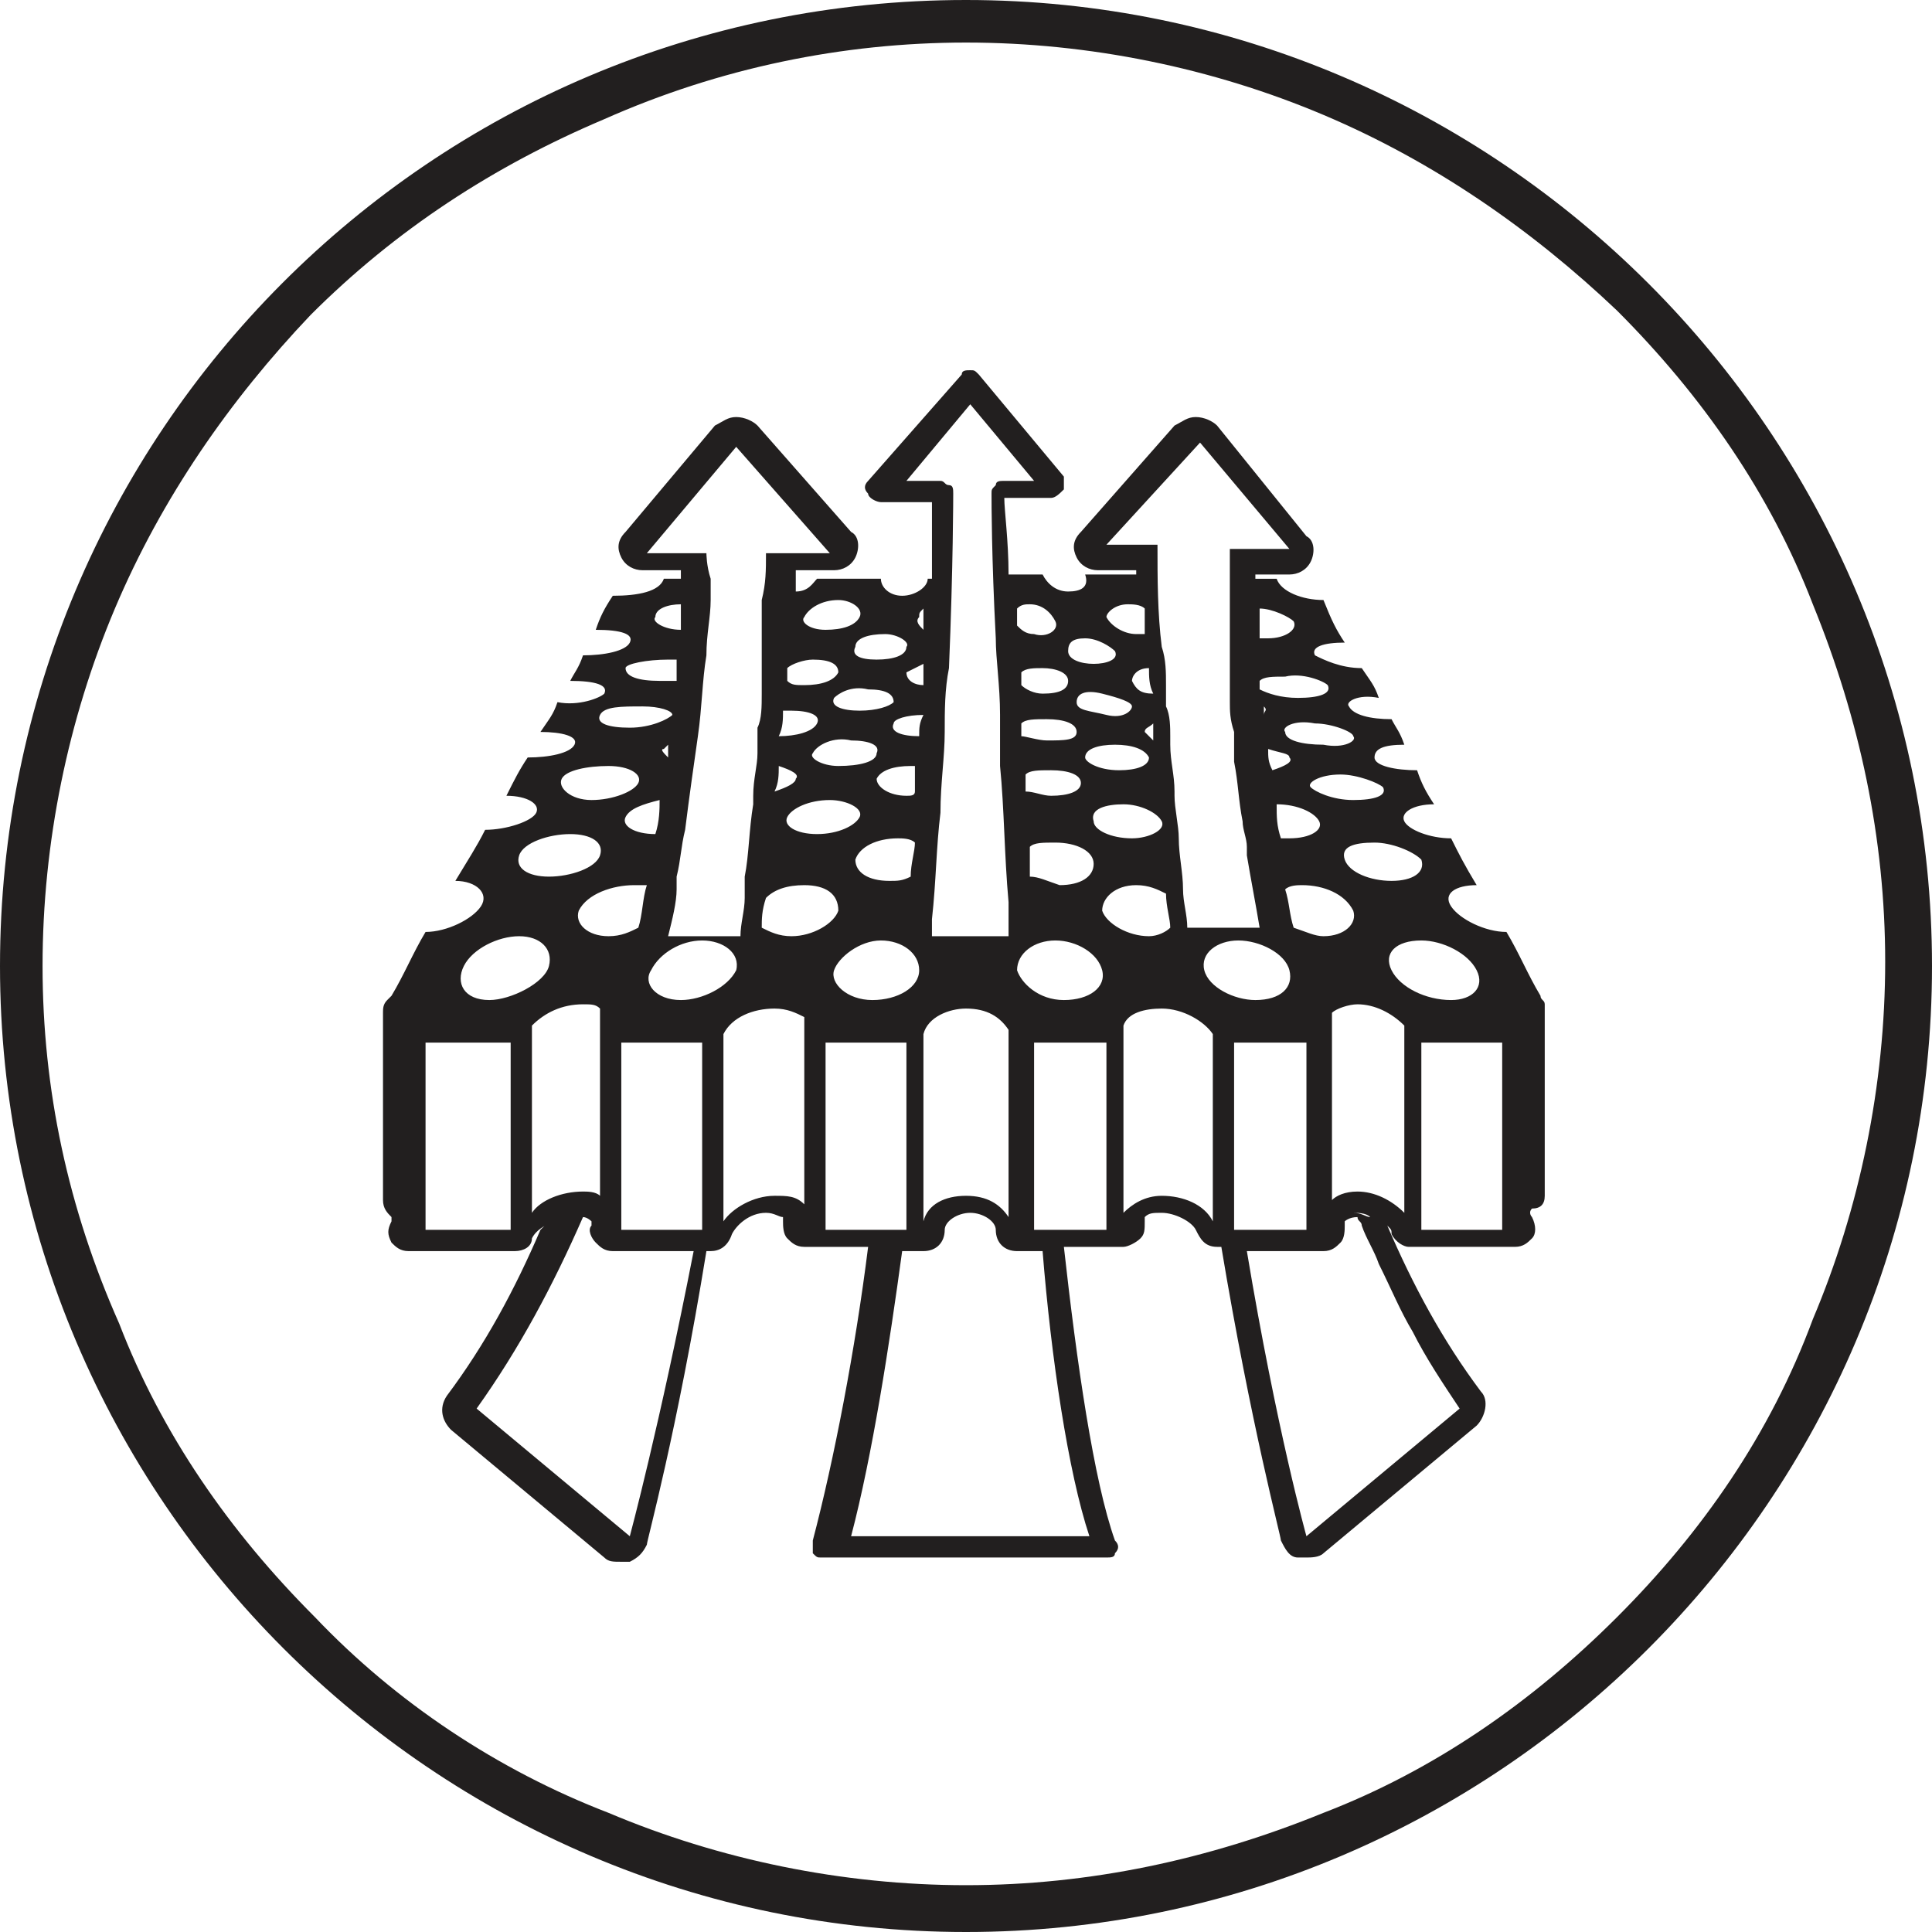<?xml version="1.0" encoding="utf-8"?>
<!-- Generator: Adobe Illustrator 25.3.1, SVG Export Plug-In . SVG Version: 6.00 Build 0)  -->
<svg version="1.1" id="Layer_1" xmlns="http://www.w3.org/2000/svg" xmlns:xlink="http://www.w3.org/1999/xlink" x="0px" y="0px"
	 viewBox="0 0 45.4 45.4" style="enable-background:new 0 0 45.4 45.4;" xml:space="preserve">
<style type="text/css">
	.st0{fill:#221F1F;}
</style>
<path class="st0" d="M22.7,1c2.9,0,5.8,0.6,8.4,1.7C33.7,3.8,36,5.4,38,7.3c2,2,3.6,4.3,4.6,6.9c1.1,2.7,1.7,5.5,1.7,8.4
	s-0.6,5.8-1.7,8.4C41.6,33.7,40,36,38,38c-2,2-4.3,3.6-6.9,4.6c-2.7,1.1-5.5,1.7-8.4,1.7s-5.8-0.6-8.4-1.7C11.7,41.6,9.3,40,7.4,38
	c-2-2-3.6-4.3-4.6-6.9C1.6,28.4,1,25.6,1,22.7s0.6-5.8,1.7-8.4c1.1-2.6,2.7-4.9,4.6-6.9c2-2,4.3-3.5,6.9-4.6C16.9,1.6,19.8,1,22.7,1
	 M22.7,0C10.1,0,0,10.2,0,22.7s10.2,22.7,22.7,22.7s22.7-10.2,22.7-22.7S35.2,0,22.7,0L22.7,0z M36.3,28.1l0-4.4c0,0,0-0.1,0-0.1
	c0,0,0,0,0,0c0,0,0,0,0,0c0-0.1-0.1-0.1-0.1-0.2c-0.3-0.5-0.5-1-0.8-1.5c-0.5,0-1.1-0.3-1.3-0.6c-0.2-0.3,0.1-0.5,0.6-0.5
	c-0.3-0.5-0.4-0.7-0.6-1.1c-0.5,0-1-0.2-1.1-0.4c-0.1-0.2,0.2-0.4,0.7-0.4c-0.2-0.3-0.3-0.5-0.4-0.8c-0.5,0-1-0.1-1-0.3
	s0.2-0.3,0.7-0.3c-0.1-0.3-0.2-0.4-0.3-0.6c-0.5,0-0.9-0.1-1-0.3c-0.1-0.1,0.2-0.3,0.7-0.2c-0.1-0.3-0.2-0.4-0.4-0.7
	c-0.5,0-0.9-0.2-1.1-0.3c-0.1-0.2,0.2-0.3,0.7-0.3c-0.2-0.3-0.3-0.5-0.5-1c-0.5,0-1-0.2-1.1-0.5c-0.2,0-0.3,0-0.5,0c0,0,0-0.1,0-0.1
	h0.8c0.2,0,0.4-0.1,0.5-0.3c0.1-0.2,0.1-0.5-0.1-0.6L28.6,10c-0.1-0.1-0.3-0.2-0.5-0.2c0,0,0,0,0,0c-0.2,0-0.3,0.1-0.5,0.2l-2.2,2.5
	c-0.2,0.2-0.2,0.4-0.1,0.6c0.1,0.2,0.3,0.3,0.5,0.3h0.9c0,0,0,0.1,0,0.1c-0.5,0-0.8,0-1.2,0c0.1,0.3-0.1,0.4-0.4,0.4
	s-0.5-0.2-0.6-0.4c-0.3,0-0.5,0-0.8,0c0-0.8-0.1-1.5-0.1-1.8h1.1c0.1,0,0.2-0.1,0.3-0.2c0-0.1,0-0.2,0-0.3L23,8.8
	c-0.1-0.1-0.1-0.1-0.2-0.1c-0.1,0-0.2,0-0.2,0.1l-2.2,2.5c-0.1,0.1-0.1,0.2,0,0.3c0,0.1,0.2,0.2,0.3,0.2h1.2c0,0.3,0,1,0,1.8
	c-0.1,0-0.1,0-0.1,0c0,0.2-0.3,0.4-0.6,0.4c-0.3,0-0.5-0.2-0.5-0.4c-0.5,0-0.8,0-1.5,0c-0.1,0.1-0.2,0.3-0.5,0.3c0-0.2,0-0.3,0-0.5
	h0.9c0.2,0,0.4-0.1,0.5-0.3c0.1-0.2,0.1-0.5-0.1-0.6L17.8,10c-0.1-0.1-0.3-0.2-0.5-0.2c0,0,0,0,0,0c-0.2,0-0.3,0.1-0.5,0.2l-2.1,2.5
	c-0.2,0.2-0.2,0.4-0.1,0.6c0.1,0.2,0.3,0.3,0.5,0.3H16c0,0,0,0.1,0,0.2c-0.1,0-0.3,0-0.4,0C15.5,13.9,15,14,14.4,14
	c-0.2,0.3-0.3,0.5-0.4,0.8c0.6,0,0.9,0.1,0.8,0.3s-0.6,0.3-1.1,0.3c-0.1,0.3-0.2,0.4-0.3,0.6c0.6,0,0.9,0.1,0.8,0.3
	c-0.1,0.1-0.6,0.3-1.1,0.2c-0.1,0.3-0.2,0.4-0.4,0.7c0.5,0,0.9,0.1,0.8,0.3c-0.1,0.2-0.6,0.3-1.1,0.3c-0.2,0.3-0.3,0.5-0.5,0.9
	c0.5,0,0.8,0.2,0.7,0.4c-0.1,0.2-0.7,0.4-1.2,0.4c-0.2,0.4-0.4,0.7-0.7,1.2c0.5,0,0.8,0.3,0.6,0.6c-0.2,0.3-0.8,0.6-1.3,0.6
	c-0.3,0.5-0.5,1-0.8,1.5c0,0,0,0-0.1,0.1c-0.1,0.1-0.1,0.2-0.1,0.3l0,4.4c0,0.2,0.1,0.3,0.2,0.4c0,0,0,0,0,0.1
	c-0.1,0.2-0.1,0.3,0,0.5c0.1,0.1,0.2,0.2,0.4,0.2h2.5c0.2,0,0.4-0.1,0.4-0.3c0.1-0.2,0.3-0.3,0.5-0.4c-0.1,0-0.2,0.1-0.3,0.2
	c-0.6,1.4-1.3,2.7-2.2,3.9c-0.2,0.3-0.1,0.6,0.1,0.8l3.6,3c0.1,0.1,0.2,0.1,0.4,0.1c0.1,0,0.1,0,0.2,0c0.2-0.1,0.3-0.2,0.4-0.4
	c0-0.1,0.7-2.6,1.4-6.9h0.1c0.2,0,0.4-0.1,0.5-0.4c0.1-0.2,0.4-0.5,0.8-0.5c0.2,0,0.3,0.1,0.4,0.1c0,0,0,0.1,0,0.1
	c0,0.1,0,0.3,0.1,0.4c0.1,0.1,0.2,0.2,0.4,0.2h1.5c-0.3,2.4-0.8,5-1.3,6.9c0,0.1,0,0.2,0,0.3c0.1,0.1,0.1,0.1,0.2,0.1H26
	c0.1,0,0.2,0,0.2-0.1c0.1-0.1,0.1-0.2,0-0.3c-0.5-1.4-0.9-4.2-1.2-6.9h1.4c0.1,0,0.3-0.1,0.4-0.2s0.1-0.2,0.1-0.4c0-0.1,0-0.1,0-0.1
	c0.1-0.1,0.2-0.1,0.4-0.1c0.3,0,0.7,0.2,0.8,0.4c0.1,0.2,0.2,0.4,0.5,0.4h0.1c0.7,4.2,1.4,6.8,1.4,6.9c0.1,0.2,0.2,0.4,0.4,0.4
	c0.1,0,0.1,0,0.2,0c0.1,0,0.3,0,0.4-0.1l3.6-3c0.2-0.2,0.3-0.6,0.1-0.8c-0.9-1.2-1.6-2.5-2.2-3.9c0.1,0.1,0.1,0.1,0.1,0.2
	c0.1,0.2,0.3,0.3,0.4,0.3h2.5c0.2,0,0.3-0.1,0.4-0.2c0.1-0.1,0.1-0.3,0-0.5c0,0-0.1-0.1,0-0.2C36.2,28.4,36.3,28.3,36.3,28.1z
	 M33.4,20.2c0.1,0.3-0.2,0.5-0.7,0.5s-1-0.2-1.1-0.5c-0.1-0.3,0.2-0.4,0.7-0.4C32.7,19.8,33.2,20,33.4,20.2z M29.7,16.6
	C29.7,16.7,29.7,16.7,29.7,16.6c0.1,0.1,0,0.1,0,0.2C29.7,16.7,29.7,16.7,29.7,16.6z M29.8,17.6c0.3,0.1,0.5,0.1,0.5,0.2
	c0.1,0.1-0.1,0.2-0.4,0.3C29.8,17.9,29.8,17.8,29.8,17.6z M30,18.9c0.5,0,0.9,0.2,1,0.4c0.1,0.2-0.2,0.4-0.7,0.4c-0.1,0-0.1,0-0.2,0
	C30,19.4,30,19.2,30,18.9z M30.4,21.8c-0.1-0.3-0.1-0.6-0.2-0.9c0.1-0.1,0.3-0.1,0.4-0.1c0.5,0,1,0.2,1.2,0.6
	c0.1,0.3-0.2,0.6-0.7,0.6C30.9,22,30.7,21.9,30.4,21.8z M30.7,24.5v4.4c-0.6,0-1.2,0-1.7,0v-4.4C29.5,24.5,30.1,24.5,30.7,24.5z
	 M32.5,18.5c0.1,0.2-0.2,0.3-0.7,0.3c-0.5,0-0.9-0.2-1-0.3s0.2-0.3,0.7-0.3C31.9,18.2,32.4,18.4,32.5,18.5z M31.8,17.3
	c0.1,0.1-0.2,0.3-0.7,0.2c-0.5,0-0.9-0.1-0.9-0.3c-0.1-0.1,0.2-0.3,0.7-0.2C31.3,17,31.8,17.2,31.8,17.3z M31.2,16.1
	c0.1,0.2-0.2,0.3-0.7,0.3c-0.4,0-0.7-0.1-0.9-0.2c0-0.1,0-0.1,0-0.2c0.1-0.1,0.3-0.1,0.6-0.1C30.6,15.8,31.1,16,31.2,16.1z
	 M30.4,14.6c0.1,0.2-0.2,0.4-0.6,0.4c-0.1,0-0.1,0-0.2,0c0-0.3,0-0.5,0-0.7C29.9,14.3,30.3,14.5,30.4,14.6z M28.2,10.4l2.1,2.5h-1.4
	c0,0,0,0.3,0,0.7l0,0c0,0,0,0,0,0c0,0.1,0,0.2,0,0.3c0,0.2,0,0.5,0,0.8l0,0c0,0,0,0,0,0c0,0.2,0,0.4,0,0.5c0,0,0,0,0,0l0,0
	c0,0.2,0,0.4,0,0.5c0,0.2,0,0.4,0,0.6c0,0,0,0,0,0l0,0c0,0.1,0,0.1,0,0.2c0,0.2,0,0.4,0.1,0.7c0,0.1,0,0.2,0,0.3l0,0
	c0,0.2,0,0.3,0,0.4c0.1,0.5,0.1,0.9,0.2,1.4l0,0c0,0.2,0.1,0.4,0.1,0.6c0,0.1,0,0.2,0,0.2c0.1,0.6,0.2,1.1,0.3,1.7h-1.7
	c0-0.3-0.1-0.6-0.1-0.9c0-0.4-0.1-0.8-0.1-1.2l0,0c0-0.3-0.1-0.7-0.1-1c0,0,0,0,0-0.1l0,0c0-0.4-0.1-0.7-0.1-1.1c0-0.1,0-0.2,0-0.2
	l0,0c0-0.2,0-0.5-0.1-0.7c0-0.2,0-0.3,0-0.5l0,0c0-0.3,0-0.6-0.1-0.9c-0.1-0.8-0.1-1.6-0.1-2.4H26L28.2,10.4z M18.4,16.7
	c0.1,0,0.1,0,0.2,0c0.4,0,0.7,0.1,0.6,0.3c-0.1,0.2-0.5,0.3-0.9,0.3c0,0,0,0,0,0C18.4,17.1,18.4,16.9,18.4,16.7z M21.4,20.6
	c-0.2,0.1-0.3,0.1-0.5,0.1c-0.5,0-0.8-0.2-0.8-0.5c0.1-0.3,0.5-0.5,1-0.5c0.1,0,0.3,0,0.4,0.1C21.5,20,21.4,20.3,21.4,20.6z
	 M21.3,18.7c-0.4,0-0.7-0.2-0.7-0.4c0.1-0.2,0.4-0.3,0.8-0.3c0.1,0,0.1,0,0.1,0c0,0.2,0,0.4,0,0.6C21.5,18.7,21.4,18.7,21.3,18.7z
	 M21.6,17.3C21.6,17.3,21.6,17.3,21.6,17.3c-0.4,0-0.7-0.1-0.6-0.3c0-0.1,0.3-0.2,0.7-0.2C21.6,17,21.6,17.1,21.6,17.3z M20.2,16.7
	c-0.4,0-0.7-0.1-0.6-0.3c0.1-0.1,0.4-0.3,0.8-0.2c0.4,0,0.6,0.1,0.6,0.3C20.9,16.6,20.6,16.7,20.2,16.7z M20,17.4
	c0.4,0,0.7,0.1,0.6,0.3c0,0.2-0.4,0.3-0.9,0.3c-0.4,0-0.7-0.2-0.6-0.3C19.2,17.5,19.6,17.3,20,17.4z M18.3,18
	c0.3,0.1,0.5,0.2,0.4,0.3c0,0.1-0.2,0.2-0.5,0.3C18.3,18.4,18.3,18.2,18.3,18z M19.5,18.8c0.4,0,0.8,0.2,0.7,0.4s-0.5,0.4-1,0.4
	c-0.5,0-0.8-0.2-0.7-0.4S19,18.8,19.5,18.8z M20.7,22.1c0.5,0,0.9,0.3,0.9,0.7s-0.5,0.7-1.1,0.7c-0.6,0-1-0.4-0.9-0.7
	S20.2,22.1,20.7,22.1z M21.7,24.3c0.1-0.4,0.6-0.6,1-0.6c0.5,0,0.8,0.2,1,0.5v4.4c-0.2-0.3-0.5-0.5-1-0.5c-0.5,0-0.9,0.2-1,0.6V24.3
	z M27.1,16.3c-0.3,0-0.4-0.1-0.5-0.3c0-0.1,0.1-0.3,0.4-0.3C27,15.9,27,16.1,27.1,16.3z M26.6,16.6c0,0.1-0.2,0.3-0.6,0.2
	s-0.7-0.1-0.7-0.3s0.2-0.3,0.6-0.2S26.6,16.5,26.6,16.6z M25.4,18.4c0,0.2-0.3,0.3-0.7,0.3c-0.2,0-0.4-0.1-0.6-0.1
	c0-0.1,0-0.3,0-0.4c0.1-0.1,0.3-0.1,0.6-0.1C25.1,18.1,25.4,18.2,25.4,18.4z M24.6,17.4c-0.2,0-0.5-0.1-0.6-0.1c0-0.1,0-0.2,0-0.3
	c0.1-0.1,0.3-0.1,0.6-0.1c0.4,0,0.7,0.1,0.7,0.3S25,17.4,24.6,17.4z M24.2,20.6c0-0.2,0-0.5,0-0.7c0.1-0.1,0.3-0.1,0.6-0.1
	c0.5,0,0.9,0.2,0.9,0.5s-0.3,0.5-0.8,0.5C24.6,20.7,24.4,20.6,24.2,20.6z M25.5,17.8c0-0.2,0.3-0.3,0.7-0.3c0.4,0,0.7,0.1,0.8,0.3
	c0,0.2-0.3,0.3-0.7,0.3C25.8,18.1,25.5,17.9,25.5,17.8z M26.4,18.9c0.4,0,0.8,0.2,0.9,0.4s-0.3,0.4-0.7,0.4c-0.5,0-0.9-0.2-0.9-0.4
	C25.6,19,26,18.9,26.4,18.9z M26.9,17.2c0-0.1,0.1-0.1,0.2-0.2c0,0.1,0,0.2,0,0.4C27,17.3,26.9,17.2,26.9,17.2z M26.5,14.2
	c0.1,0,0.3,0,0.4,0.1c0,0.2,0,0.4,0,0.6c-0.1,0-0.1,0-0.2,0c-0.3,0-0.6-0.2-0.7-0.4C26,14.4,26.2,14.2,26.5,14.2z M25.5,15
	c0.3,0,0.6,0.2,0.7,0.3c0.1,0.2-0.2,0.3-0.5,0.3c-0.3,0-0.6-0.1-0.6-0.3S25.2,15,25.5,15z M25.1,16c0,0.2-0.2,0.3-0.6,0.3
	c-0.2,0-0.4-0.1-0.5-0.2c0-0.1,0-0.2,0-0.3c0.1-0.1,0.3-0.1,0.5-0.1C24.8,15.7,25.1,15.8,25.1,16z M24.2,14.2c0.3,0,0.5,0.2,0.6,0.4
	s-0.2,0.4-0.5,0.3c-0.2,0-0.3-0.1-0.4-0.2c0-0.2,0-0.3,0-0.4C24,14.2,24.1,14.2,24.2,14.2z M21.3,11.3l1.5-1.8l1.5,1.8h-0.7
	c-0.1,0-0.2,0-0.2,0.1c-0.1,0.1-0.1,0.1-0.1,0.2c0,0.2,0,1.5,0.1,3.4c0,0,0,0,0,0l0,0c0,0.5,0.1,1.1,0.1,1.8l0,0c0,0,0,0,0,0
	c0,0.2,0,0.5,0,0.7c0,0,0,0,0,0l0,0c0,0.2,0,0.3,0,0.5l0,0c0,0,0,0,0,0c0.1,1,0.1,2.1,0.2,3.2c0,0,0,0,0,0l0,0c0,0.1,0,0.3,0,0.4
	l0,0c0,0.1,0,0.3,0,0.4h-0.8c0,0-0.1,0-0.1,0c0,0-0.1,0-0.1,0h-0.8c0-0.1,0-0.2,0-0.4v0c0.1-0.9,0.1-1.7,0.2-2.5c0,0,0,0,0,0
	c0-0.7,0.1-1.3,0.1-1.9c0,0,0,0,0,0l0,0c0-0.5,0-1,0.1-1.5l0,0c0,0,0,0,0,0c0.1-2.4,0.1-4.1,0.1-4.1c0-0.1,0-0.2-0.1-0.2
	s-0.1-0.1-0.2-0.1H21.3z M21.7,14.3c0,0.2,0,0.3,0,0.5c-0.1-0.1-0.2-0.2-0.1-0.3C21.6,14.4,21.6,14.4,21.7,14.3z M21.7,15.6
	c0,0.2,0,0.3,0,0.5c-0.2,0-0.4-0.1-0.4-0.3C21.3,15.8,21.5,15.7,21.7,15.6z M20.8,14.9c0.3,0,0.6,0.2,0.5,0.3c0,0.2-0.3,0.3-0.7,0.3
	s-0.6-0.1-0.5-0.3C20.1,15,20.4,14.9,20.8,14.9z M19.7,14.1c0.3,0,0.6,0.2,0.5,0.4s-0.4,0.3-0.8,0.3c-0.4,0-0.6-0.2-0.5-0.3
	C19,14.3,19.3,14.1,19.7,14.1z M19.1,15.5c0.4,0,0.6,0.1,0.6,0.3c-0.1,0.2-0.4,0.3-0.8,0.3c-0.2,0-0.3,0-0.4-0.1c0-0.1,0-0.2,0-0.3
	C18.6,15.6,18.9,15.5,19.1,15.5z M16.6,13C16.6,12.9,16.6,12.9,16.6,13l-1.4,0l2.1-2.5l2.2,2.5H18c0,0.4,0,0.7-0.1,1.1l0,0
	c0,0.3,0,0.6,0,0.8l0,0c0,0.2,0,0.3,0,0.5c0,0.2,0,0.4,0,0.6c0,0.1,0,0.2,0,0.3v0c0,0.3,0,0.6-0.1,0.8l0,0c0,0.2,0,0.4,0,0.6
	c0,0.3-0.1,0.6-0.1,1l0,0c0,0.1,0,0.1,0,0.2c-0.1,0.6-0.1,1.2-0.2,1.7l0,0c0,0.2,0,0.3,0,0.5c0,0.3-0.1,0.6-0.1,0.9h-1.7
	c0.1-0.4,0.2-0.8,0.2-1.1c0-0.1,0-0.2,0-0.3c0.1-0.4,0.1-0.7,0.2-1.1c0,0,0,0,0,0h0c0.1-0.8,0.2-1.5,0.3-2.2l0,0c0,0,0,0,0,0
	c0.1-0.7,0.1-1.3,0.2-1.9c0,0,0,0,0,0c0-0.5,0.1-0.9,0.1-1.3l0,0c0,0,0,0,0,0c0-0.2,0-0.3,0-0.5c0,0,0,0,0,0l0,0
	C16.6,13.3,16.6,13,16.6,13z M15.6,17.6c0,0,0.1-0.1,0.1-0.1c0,0.1,0,0.2,0,0.3C15.6,17.7,15.5,17.6,15.6,17.6z M15.4,19.6
	C15.4,19.6,15.4,19.6,15.4,19.6c-0.5,0-0.8-0.2-0.7-0.4c0.1-0.2,0.4-0.3,0.8-0.4C15.5,19,15.5,19.3,15.4,19.6z M14.9,20.8
	c0.1,0,0.2,0,0.3,0c-0.1,0.3-0.1,0.7-0.2,1c-0.2,0.1-0.4,0.2-0.7,0.2c-0.5,0-0.8-0.3-0.7-0.6C13.8,21,14.4,20.8,14.9,20.8z
	 M14.6,24.5c0.6,0,1.3,0,1.9,0v4.4c-0.6,0-1.3,0-1.9,0V24.5z M16,14.2c0,0.2,0,0.4,0,0.6c-0.4,0-0.7-0.2-0.6-0.3
	C15.4,14.3,15.7,14.2,16,14.2z M15.7,15.5c0.1,0,0.1,0,0.2,0c0,0.2,0,0.3,0,0.5c-0.1,0-0.3,0-0.4,0c-0.5,0-0.8-0.1-0.8-0.3
	C14.7,15.6,15.2,15.5,15.7,15.5z M15.1,16.6c0.4,0,0.7,0.1,0.7,0.2c0,0,0,0,0,0c-0.1,0.1-0.5,0.3-1,0.3c-0.5,0-0.8-0.1-0.7-0.3
	S14.6,16.6,15.1,16.6z M13.2,18.3c0.1-0.2,0.6-0.3,1.1-0.3c0.5,0,0.8,0.2,0.7,0.4c-0.1,0.2-0.6,0.4-1.1,0.4S13.1,18.5,13.2,18.3z
	 M12.2,20.1c0.1-0.3,0.7-0.5,1.2-0.5c0.5,0,0.8,0.2,0.7,0.5c-0.1,0.3-0.7,0.5-1.2,0.5S12.1,20.4,12.2,20.1z M12,28.9
	c-0.7,0-1.3,0-2,0v-4.4c0.7,0,1.3,0,2,0V28.9z M11.5,23.5c-0.6,0-0.8-0.4-0.6-0.8c0.2-0.4,0.8-0.7,1.3-0.7c0.5,0,0.8,0.3,0.7,0.7
	S12,23.5,11.5,23.5z M12.5,28.5v-4.4c0.3-0.3,0.7-0.5,1.2-0.5c0.2,0,0.3,0,0.4,0.1v4.4c-0.1-0.1-0.3-0.1-0.4-0.1
	C13.2,28,12.7,28.2,12.5,28.5z M13.6,28.5c-0.1,0-0.2,0-0.4,0.1C13.4,28.6,13.5,28.5,13.6,28.5z M14.8,36.1l-3.6-3
	c1-1.4,1.8-2.9,2.5-4.5c0.1,0,0.2,0.1,0.2,0.1c0,0,0,0,0,0.1c-0.1,0.1,0,0.3,0.1,0.4s0.2,0.2,0.4,0.2h1.9
	C15.5,33.5,14.8,36.1,14.8,36.1z M16,23.5c-0.6,0-0.9-0.4-0.7-0.7c0.2-0.4,0.7-0.7,1.2-0.7c0.5,0,0.9,0.3,0.8,0.7
	C17.1,23.2,16.5,23.5,16,23.5z M18.9,28.3c-0.2-0.2-0.4-0.2-0.7-0.2c-0.5,0-1,0.3-1.2,0.6v-4.4c0.2-0.4,0.7-0.6,1.2-0.6
	c0.3,0,0.5,0.1,0.7,0.2V28.3z M18.6,22c-0.3,0-0.5-0.1-0.7-0.2c0-0.2,0-0.4,0.1-0.7c0.2-0.2,0.5-0.3,0.9-0.3c0.5,0,0.8,0.2,0.8,0.6
	C19.6,21.7,19.1,22,18.6,22z M19.4,28.9v-4.4c0.6,0,1.2,0,1.9,0v4.4C20.6,28.9,20,28.9,19.4,28.9z M25.6,36.1h-5.6
	c0.5-1.9,0.9-4.5,1.2-6.7h0.5c0.3,0,0.5-0.2,0.5-0.5c0-0.2,0.3-0.4,0.6-0.4c0.3,0,0.6,0.2,0.6,0.4c0,0.3,0.2,0.5,0.5,0.5h0.6
	C24.7,31.9,25.1,34.6,25.6,36.1z M26,28.9c-0.6,0-1.2,0-1.7,0v-4.4c0.6,0,1.2,0,1.7,0V28.9z M25,23.5c-0.6,0-1-0.4-1.1-0.7
	c0-0.4,0.4-0.7,0.9-0.7c0.5,0,1,0.3,1.1,0.7C26,23.2,25.6,23.5,25,23.5z M25.9,21.4c0-0.3,0.3-0.6,0.8-0.6c0.3,0,0.5,0.1,0.7,0.2
	c0,0.3,0.1,0.6,0.1,0.8C27.4,21.9,27.2,22,27,22C26.5,22,26,21.7,25.9,21.4z M28.5,28.7c-0.2-0.4-0.7-0.6-1.2-0.6c0,0,0,0,0,0
	c-0.4,0-0.7,0.2-0.9,0.4v-4.4c0.1-0.3,0.5-0.4,0.9-0.4c0.5,0,1,0.3,1.2,0.6V28.7z M28.3,22.8c-0.1-0.4,0.3-0.7,0.8-0.7
	c0.5,0,1.1,0.3,1.2,0.7s-0.2,0.7-0.8,0.7C29,23.5,28.4,23.2,28.3,22.8z M34.3,33.1l-3.6,3c0,0-0.7-2.5-1.4-6.7h1.8
	c0.2,0,0.3-0.1,0.4-0.2c0.1-0.1,0.1-0.3,0.1-0.4c0,0,0-0.1,0-0.1c0,0,0.1-0.1,0.3-0.1c0,0.1,0.1,0.1,0.1,0.2
	c0.1,0.3,0.3,0.6,0.4,0.9c0.3,0.6,0.5,1.1,0.8,1.6C33.5,31.9,33.9,32.5,34.3,33.1z M31.8,28.5c0.1,0,0.3,0,0.4,0.1
	C32.1,28.6,32,28.5,31.8,28.5z M32.3,28.7c0.1,0.1,0.2,0.1,0.3,0.2C32.5,28.8,32.4,28.7,32.3,28.7z M33,28.5
	c-0.3-0.3-0.7-0.5-1.1-0.5c0,0,0,0,0,0c-0.3,0-0.5,0.1-0.6,0.2v-4.4c0.1-0.1,0.4-0.2,0.6-0.2c0.4,0,0.8,0.2,1.1,0.5V28.5z
	 M32.7,22.8c-0.2-0.4,0.1-0.7,0.7-0.7c0.5,0,1.1,0.3,1.3,0.7c0.2,0.4-0.1,0.7-0.6,0.7C33.5,23.5,32.9,23.2,32.7,22.8z M35.3,28.9
	c-0.6,0-1.2,0-1.9,0v-4.4c0.6,0,1.2,0,1.9,0V28.9z"/>
</svg>
